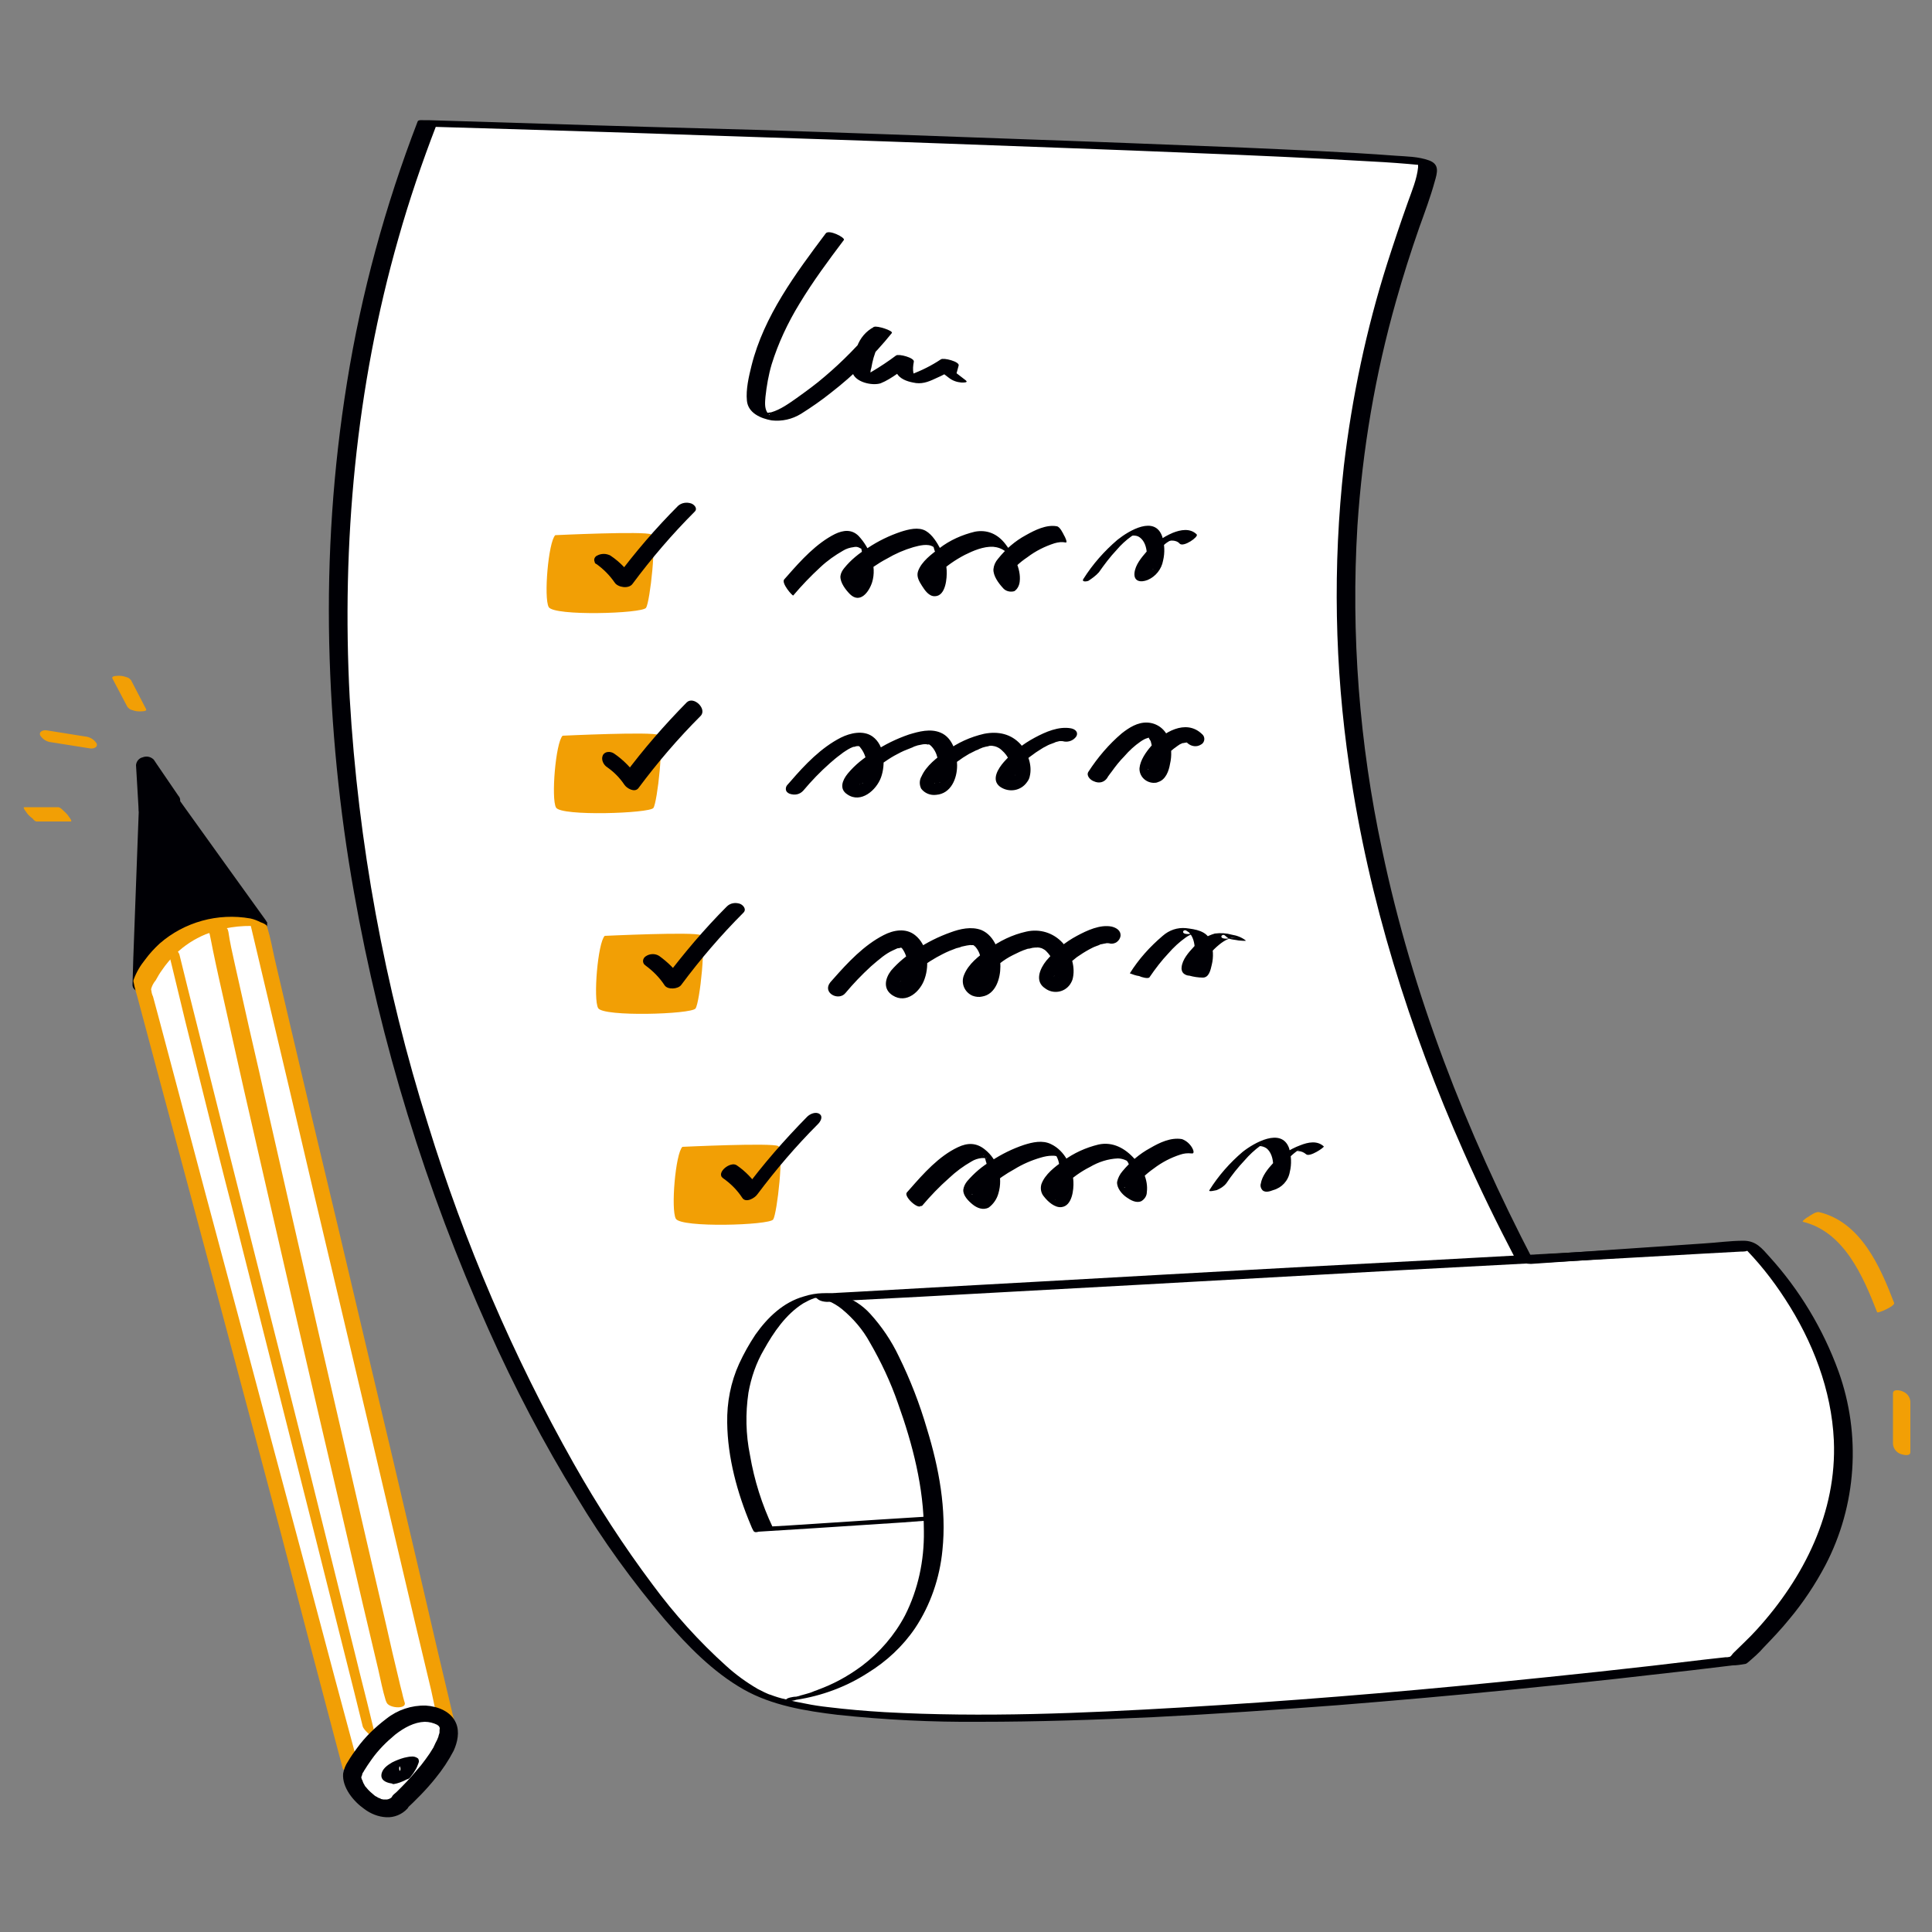 <svg transform="scale(1)" version="1.1" id="GTqKLB5SoI" xmlns="http://www.w3.org/2000/svg" xmlns:xlink="http://www.w3.org/1999/xlink" x="0px" y="0px" viewBox="0 0 500 500" xml:space="preserve" class="pbimage_pbimage__wrapper__image__0LEis false"><rect x="0" y="0" width="500" height="500" fill="#808080" stroke="none"/><title>Checklist 1</title><style type="text/css"> .st0{fill:#FFFFFF;} .st1{fill:#000005;} .st2{fill:none;} .st3{fill:#59BE4C;}
 .st3{fill:#f29f05;}
 .st1{fill:#000005;}
 .st0{fill:#FFFFFF;}</style><g id="list"><path class="st0" d="M394.6,326.1l58.1-4c0,0,56.8,53.1-3,107.6c0,0-206.2,25.9-251,9.5S38.8,215.9,110.6,32
		c0,0,251,7.5,258.5,10.3S303.5,151.8,394.6,326.1z" fill="#FFFFFF"></path><path class="st1" d="M396.2,327.1l51-3.5l7.1-0.5l-3.8-1.1c4.4,4.3,8.2,9.1,11.5,14.2c7.1,10.9,12,23.5,12.6,36.6
		c0.8,18.5-7.7,35.5-20,49c-1.9,2.1-4,4-6,6c-0.3,0.3-0.6,0.9-1,1c-0.4,0.1-0.7,0.1-1.1,0.1l-5.4,0.6c-18,2.2-36,4.1-54.1,5.9
		c-27.1,2.7-54.2,4.9-81.4,6.5c-25.5,1.5-51.2,2.6-76.7,1.2c-4.9-0.3-9.7-0.7-14.6-1.3c-1.8-0.2-3.9-0.5-5.8-0.9
		c-2.1-0.4-3.2-0.6-5.1-1.1c-1.4-0.3-2.7-0.7-4-1.2c-0.1,0-0.6-0.2-0.1,0l-0.5-0.2l-0.9-0.4c-0.6-0.3-1.2-0.6-1.8-0.9
		c-2.9-1.7-5.7-3.7-8.2-6c-7-6.3-13.4-13.4-19-21c-7.5-10-14.3-20.5-20.4-31.3c-15.7-27.8-28.3-57.2-37.7-87.7
		c-11.3-35.8-18.1-72.9-20.3-110.5c-2.1-40,1.6-80.4,12.6-118.9c2.8-9.9,6.1-19.6,9.8-29.2l-1.4,0.3l20.2,0.6
		c16.6,0.5,33.2,1,49.8,1.6c21.4,0.7,42.8,1.4,64.3,2.2c21,0.8,42.1,1.5,63.1,2.4c15.5,0.6,30.9,1.3,46.3,2.2
		c4,0.2,8.1,0.5,12.2,0.9l0.9,0.1c-1-0.1-0.1,0,0.2,0c1,0-0.2-0.1-0.6-0.2s-1-0.5-1-0.6s0.1,0.3,0.1,0.4c0-0.1,0,0.6,0,0.9
		c-0.3,3-1.6,6.1-2.6,8.9c-1.9,5.3-3.7,10.7-5.4,16c-5.4,17-9.1,34.6-11.2,52.3c-2.9,25.9-2.4,52.1,1.4,77.9
		c5,34.4,15.5,67.9,29.6,99.7c4.1,9.3,8.6,18.5,13.3,27.5c0.4,0.8,2,1.1,2.9,1.3c0.3,0,2.3,0.3,1.9-0.5
		c-17.5-33.6-31.4-69.2-39.2-106.4c-5.9-27.5-8.1-55.8-6.4-83.9c1.3-19.7,4.6-39.2,10-58.2c1.8-6.4,3.8-12.7,6-19
		c1.4-3.9,2.9-7.9,4-11.9c0.7-2.4,1.3-4.5-1.5-5.5s-5.8-1-8.6-1.2c-13.1-1-26.3-1.5-39.4-2.1c-20.2-0.8-40.3-1.6-60.5-2.3
		c-22-0.8-43.9-1.6-65.9-2.3C177,33.1,158.5,32.6,140,32l-29.2-0.9h-1.3c-0.3,0-1.2-0.1-1.4,0.3C99.7,53.2,93.5,75.9,89.8,99
		c-3.6,22.3-5.1,44.8-4.6,67.4c0.5,21.6,2.6,43.2,6.4,64.5c6.9,39,18.6,77,34.8,113.1c6.7,15,14.3,29.5,22.9,43.5
		c6.7,11.2,14.4,21.8,22.8,31.7c5.9,6.8,12.4,13.5,20.3,18c7.4,4.2,16.1,5.6,24.4,6.6c12.2,1.3,24.4,1.9,36.7,1.8
		c15,0,30-0.5,44.9-1.2c15.9-0.8,31.9-1.9,47.8-3.1c14.9-1.2,29.8-2.5,44.8-4c12-1.2,24-2.4,35.9-3.8c7.2-0.8,14.3-1.6,21.5-2.5
		c1.1,0,2.3-0.2,3.4-0.4c0.2-0.1,0.4-0.2,0.6-0.4c1.4-1.2,2.8-2.4,4-3.8c2.3-2.4,4.6-4.8,6.7-7.4c3.6-4.3,6.7-9,9.3-13.9
		c8.1-15.5,9.3-33.8,3.4-50.2c-4-11-10.1-21.1-17.9-29.7c-1.9-2.1-3.4-4.1-6.7-4.1c-3.4,0-6.8,0.5-10.2,0.7l-39.4,2.7l-8.4,0.6
		c-1,0.1-0.9,0.5-0.3,1C393.8,326.8,395,327.1,396.2,327.1z" fill="#000005"></path><path class="st0" d="M206,439.4c0,0,50.8-7,31.1-70c-16.4-52.4-36.4-33.2-43.9-15.6s4.3,42,4.3,42l42.7-2.7" fill="#FFFFFF"></path><path class="st1" d="M206.1,439.9c6.5-1,12.8-3.3,18.4-6.9c4.9-3,9.1-6.9,12.3-11.6c4-6,6.4-13,7.1-20.2c1.1-10.6-0.9-21.3-4-31.4
		c-1.9-6.5-4.3-12.7-7.3-18.8c-1.9-4-4.4-7.7-7.4-11c-2-2.2-4.6-3.9-7.5-4.8c-3.2-0.8-6.5-0.7-9.6,0.3c-5.4,1.5-9.5,5.5-12.6,9.9
		c-1.6,2.4-3,4.9-4.2,7.5c-2.2,4.8-3.2,10.1-3.1,15.3c0.1,9,2.6,18.2,6.1,26.5c0.2,0.5,0.4,1,0.7,1.5s1,0.3,1.3,0.2l14.4-0.9l23-1.5
		l5.3-0.4c0.9-0.1,2.6,0,3.4-0.7s-0.5-0.6-1-0.5l-14.4,0.9l-23,1.5l-5.3,0.3l1.3,0.2c-2.8-5.9-4.8-12.2-5.9-18.7
		c-1.1-5.4-1.2-10.8-0.4-16.2c0.7-3.9,2-7.7,4-11.1c2.5-4.5,5.7-9.2,10.2-12c0.9-0.5,1.8-1,2.8-1.3c-0.7,0.2,1-0.4,0,0
		c0.1,0,0.3-0.1,0.4-0.1c-0.8,0.2-0.3,0-0.1,0c-1.2,0.2,0.8-0.1-0.3,0h0.4c-0.6,0,0.1,0,0.2,0c1.1,0.1,2.1,0.4,3.1,0.8
		c1.2,0.5,2.4,1.2,3.5,2.1c2.9,2.4,5.4,5.3,7.2,8.6c2.9,5,5.4,10.3,7.3,15.8c3.8,10.6,6.7,21.8,6.7,33.1c0.1,7.6-1.5,15.1-4.9,21.8
		c-2.7,5.1-6.5,9.5-11.1,13c-1.9,1.4-3.9,2.7-6,3.8c-1.7,0.9-3.5,1.7-5.4,2.4c-0.4,0.2-0.9,0.3-1.3,0.5l-0.5,0.2
		c-0.6,0.2,0.3-0.1-0.3,0.1s-1.4,0.4-2.1,0.6l-0.4,0.1c-0.5,0.1,0.7-0.1,0.1,0l-0.7,0.2l-0.6,0.1c-0.7,0.1,0.6-0.1,0.2,0l-0.3,0
		c-0.3,0-2.5,0.3-2.4,0.9S205.9,440,206.1,439.9L206.1,439.9z" fill="#000005"></path><line class="st2" x1="450.1" y1="322.8" x2="213.4" y2="335.8"></line><path class="st1" d="M449.1,321.8l-6.3,0.4l-17.2,0.9l-25.5,1.4l-31.1,1.7l-34.1,1.8l-34.3,1.9l-32.1,1.8l-27.1,1.5l-19.4,1.1
		c-3.1,0.2-6.2,0.3-9.2,0.5h-0.4c-0.7,0-1.8,0.2-1.1,1.1s2.4,1.1,3.3,1l6.3-0.4l17.2-0.9l25.5-1.4l31.1-1.7l34.1-1.9l34.2-1.9
		l32-1.7l27.1-1.5l19.4-1.1l9.2-0.5h0.4c0.7,0,1.8-0.2,1.1-1.1S450,321.8,449.1,321.8L449.1,321.8z" fill="#000005"></path><path class="st1" d="M205.3,154.1c2.2-2.6,4.5-5,7-7.3c1.8-1.7,3.8-3.1,5.9-4.3c0.8-0.5,1.8-0.8,2.7-0.9c0.4-0.1,0.8-0.1,1.1,0
		c0.4,0.1,0.7,0.4,1,0.4c0.1,0,0.1,0.1-0.1-0.2c-0.4-0.6-0.2-0.2,0,0.2c0.2,0.8,0.3,1.6,0.2,2.4c-0.1,1.4-0.5,2.9-1.2,4.1
		c-0.5,1-1.4,1.7-2.4,2c-0.4,0-0.8-0.1-1.1-0.3c-1.2-0.4,1.4,3.9,1.7,2.9c0-0.1,0,0.1,0,0.1s0-0.3,0-0.4c0.4-1.6,2-2.9,3.1-3.9
		c1.9-1.6,4-3.1,6.3-4.3c2.2-1.3,4.5-2.3,6.9-3c1.5-0.4,3.7-1,5.1-0.1c0.1,0.1,0.2,0.2,0.3,0.2c0.6,0.4-0.5-0.4-0.3-0.6
		c0,0.1,0.4,1.6,0.5,1.7c0.2,1.4,0.2,2.7-0.1,4.1c-0.2,1-0.7,2-1.4,2.7c-0.8,0.6-1.3,0.4-2.1,0.1l1.8,2.9v-0.1c0,0.1,0,0.1,0-0.1
		s0-0.3,0.1-0.4c0.1-0.4,0.3-0.8,0.5-1.2c0.6-0.9,1.3-1.7,2.1-2.4c2-1.9,4.3-3.5,6.8-4.8c2.2-1.1,4.8-2.2,7.3-2.1
		c1.2,0.1,2.3,0.5,3.2,1.2c0.2,0.2,0.4,0.4,0.6,0.6c0.4,0.3,0,0,0,0s-0.3-0.7-0.1-0.2c0,0.1,0.2,0.5,0.2,0.7c0.4,1.4,0.7,4.1-1,4.8
		c-0.4,0.1-0.8,0.1-1.2,0c-0.2-0.1-0.4-0.2-0.5-0.2c-0.1,0,1.9,2.6,1.7,2.8c0-0.3,0.1-0.5,0.1-0.8c0.1-0.4,0.3-0.8,0.6-1.1
		c1.4-2,3.2-3.7,5.3-5.1c2.1-1.6,4.5-2.8,7-3.6c1-0.3,2-0.4,2.9-0.2c0.6,0.1-0.3-1.7-0.4-1.8c-0.3-0.6-1.1-2.3-1.9-2.4
		c-2.7-0.5-5.7,1-8,2.3c-2.8,1.5-5.2,3.6-7.2,6.1c-0.7,0.8-1.1,1.7-1.2,2.7c-0.1,1.7,1.3,3.6,2.4,4.8c0.7,0.9,1.9,1.2,3,0.9
		c0.8-0.5,1.3-1.5,1.4-2.5c0.4-3.4-1.7-7.1-3.7-9.7s-4.7-3.8-7.9-3.2c-3.3,0.8-6.5,2.2-9.2,4.3c-2,1.5-4.6,3.4-5.5,5.9
		c-0.5,1.4,0.3,2.7,1,3.8s1.8,2.8,3.4,2.7c2.8-0.1,3.1-4.8,3-6.7c-0.1-1.9-0.7-3.8-1.6-5.5c-0.9-1.7-2.1-3.7-3.8-4.7
		c-1.9-1.1-4.5-0.4-6.4,0.2c-3,1-5.9,2.4-8.6,4.2c-2.3,1.4-4.4,3.1-6.1,5.2c-0.5,0.6-0.9,1.3-1,2.1c-0.1,1.7,1.4,3.6,2.5,4.7
		c2.6,2.5,4.9-0.6,5.7-3.1c1.3-4.2-0.6-8.9-3.5-12c-1.8-1.8-4-1.5-6.1-0.5c-4.8,2.4-8.8,6.8-12.3,10.8l-0.8,0.9
		C202,150.8,205.2,154.4,205.3,154.1L205.3,154.1z" fill="#000005"></path><path class="st1" d="M284.4,148.1c1.4-2,2.9-4,4.6-5.8c1.1-1.3,2.4-2.5,3.8-3.5c0.1-0.1,0.3-0.2,0.5-0.2c0.6,0,1.2,0.1,1.7,0.5
		c2.4,1.8,2,6.3,1.2,8.7c-0.1,0.5-0.5,0.9-0.6,1.3c0.2-0.6,3.8-2.6,2.6-1.5c0.2-0.2,0.4,0.1,0.3-0.1s-0.3-0.3-0.4-0.4
		c-0.5-1,0.3-2.4,0.8-3.2c0.5-0.8,1.1-1.6,1.8-2.3c0.5-0.6,1.1-1.1,1.8-1.5c0.6-0.4-0.4,0.2,0.2-0.1c0.3-0.1,0.3-0.1,0,0
		c0.3-0.1,0.3-0.1,0,0c0.4-0.1,0.3-0.1,0.6-0.1c0.7,0,1.5,0.2,2,0.8c1,1,5-1.8,4.4-2.4c-1.7-1.7-4.2-1.2-6.2-0.4
		c-2.6,1.1-4.9,2.8-6.8,4.9c-1.3,1.5-2.9,3.4-3.1,5.5c-0.2,2.2,1.6,2.5,3.4,1.8c2.1-0.9,3.6-2.8,4-5c0.5-2.1,0.4-4.2-0.2-6.2
		c-1.9-5.6-8.6-1.6-11.6,0.8c-3.4,2.9-6.4,6.3-8.8,10.1c-0.6,0.9,0.9,0.7,1.3,0.5C282.6,149.7,283.6,149,284.4,148.1L284.4,148.1z" fill="#000005"></path><path class="st3" d="M143.7,138.5c0,0,23.2-1.1,24.8-0.2s-0.3,17.5-1.3,19s-23.9,2.2-25.2-0.2S141.9,140.3,143.7,138.5z" fill="#f29f05"></path><path class="st1" d="M154.4,146c1.8,1.3,3.4,2.9,4.7,4.8c0.8,1.2,3.6,1.7,4.6,0.3c4.9-6.6,10.3-12.9,16.1-18.7
		c0.8-0.8-0.1-1.8-0.9-2.1c-1.2-0.4-2.5-0.2-3.4,0.6c-5.8,5.8-11.2,12.1-16.1,18.7l4.6,0.3c-1.6-2.4-3.6-4.5-6-6.1
		c-1.1-0.6-2.4-0.6-3.5,0c-0.6,0.3-0.9,1-0.6,1.6C153.9,145.7,154.1,145.9,154.4,146L154.4,146z" fill="#000005"></path><path class="st1" d="M207.9,204.6c2.1-2.5,4.4-4.9,6.9-7.1c0.8-0.7,1.6-1.4,2.7-2.2c0.5-0.4,0.9-0.7,1.4-1l0.8-0.5
		c-0.4,0.2,0.3-0.1,0.4-0.2l0.7-0.3l0.4-0.1c0,0-0.5,0.1-0.2,0.1l0.7-0.2c0.3-0.1-0.2,0-0.2,0c0.2,0,0.3,0,0.5,0
		c0.4,0-0.4,0.1,0.1,0c-0.1,0-0.3-0.2,0.1,0s-0.2-0.2,0.2,0.1s0.1,0,0.2,0.2c1.9,2.3,2.2,5.5,0.9,8.2c-0.2,0.5-0.5,0.9-0.8,1.2
		c0,0-0.3,0.4-0.2,0.2s-0.3,0,0,0s0,0-0.1,0c0.3-0.1,0.6-0.1,0.9-0.1c0.2,0,0.2,0,0.1,0s0.1,0.1,0,0l-0.2-0.1c-0.2-0.2,0.1,0,0,0
		s-0.1-0.2,0-0.2s0,0.4,0,0.2c0-0.1,0-0.3,0.1-0.4c-0.1,0.4-0.1,0.1,0.1-0.1l0.2-0.4l0.1-0.2c0.3-0.4-0.3,0.3,0.1-0.1
		c0.6-0.7,1.2-1.4,1.9-2c-0.2,0.2,0.3-0.2,0.4-0.3l0.7-0.6c0.5-0.4,1-0.8,1.5-1.1c1-0.7,2.2-1.5,3.1-2s2.2-1.2,3.3-1.6
		c0.5-0.2,1-0.4,1.5-0.6l0.4-0.2c-0.4,0.2-0.1,0,0,0l0.9-0.3c0.5-0.1,1-0.2,1.5-0.3c-0.5,0.1-0.1,0,0.2,0h0.8c-0.8,0,0.9,0.2,0.2,0
		c0.2,0,0.3,0.1,0.5,0.2c-0.4-0.2,0,0,0.1,0.1c1.9,1.7,2.3,4.6,2,7c-0.1,0.6-0.2,1.2-0.4,1.8c0,0-0.1,0.3-0.2,0.4s-0.4,0.8-0.2,0.5
		c-0.1,0.1-0.1,0.2-0.2,0.2c-0.1,0,0.4-0.2,0.1-0.1s0.3-0.2,0.4-0.2c0.2-0.1,0.5-0.1,0.7-0.1c0.7,0,0,0.1,0.1,0c0,0,0.2,0.1,0,0
		s0.2,0.1,0,0s0.1,0.1,0,0s0-0.6,0-0.1c0-0.1,0-0.3,0.1-0.4c0.1-0.4-0.1,0.2,0.1-0.3l0.3-0.5l0.2-0.3c0.2-0.3-0.2,0.2,0,0
		c0.3-0.4,0.7-0.9,1.1-1.3c1.8-1.7,3.8-3.2,5.9-4.4c0.6-0.3,1.2-0.6,1.8-0.9c0.3-0.1,0.6-0.2,0.9-0.4l0.5-0.2
		c0.3-0.1-0.2,0.1,0.2-0.1c0.6-0.2,1.1-0.3,1.7-0.4c0.3,0-0.1,0-0.1,0l0.4-0.1h0.4c0.5,0-0.2,0,0.1,0c1,0.1,1.9,0.5,2.6,1.2
		c0.8,0.7,1.5,1.6,1.9,2.6c0.4,1,0.6,2,0.7,3c0,0.5-0.1,0.9-0.2,1.3c0,0,0-0.1-0.1,0.2s0.1-0.1,0.1-0.1s-0.4,0.3-0.1,0.1
		s0.2-0.3,0.7-0.4c0.3-0.1,0.5,0,0.7-0.1c-0.3,0.1-0.1,0,0.1,0c-0.1,0-0.2-0.1-0.4-0.1l0.1,0.1c-0.1-0.1,0,0.2-0.1-0.1
		s-0.1,0.2,0-0.1s0,0.4,0-0.1c0-0.2,0.1-0.3,0.1-0.4c-0.1,0.4,0.1-0.2,0.2-0.3s0.2-0.4,0.3-0.5c0.1-0.1,0.2-0.3,0.2-0.4
		c0.4-0.4,0.7-0.9,1.1-1.3c0.8-0.9,1.7-1.6,2.7-2.3c0.5-0.4,1.1-0.8,1.6-1.1s1.2-0.8,1.5-0.9c0.5-0.3,1.1-0.6,1.7-0.8l0.8-0.3
		l0.4-0.2c-0.5,0.2,0,0,0.1,0l0.8-0.2c0.6-0.1-0.2,0,0.2,0c0.2,0,0.9,0,0.3,0c0.2,0,0.4,0,0.7,0.1c1.2,0.2,2.5-0.3,3.2-1.4
		c0.5-1.1-0.4-1.8-1.4-2c-3.2-0.6-6.6,0.9-9.4,2.4c-3,1.6-5.7,3.7-8,6.3c-1.4,1.6-3.4,4.6-1,6.4c2.3,1.6,5.4,1.1,7-1.2
		c0.3-0.4,0.6-0.9,0.7-1.5c0.7-2.8-0.5-6.1-2.3-8.2c-2.5-2.8-5.9-3.5-9.5-2.8c-3.5,0.8-6.9,2.3-9.8,4.5c-2.4,1.6-5.2,3.8-6.4,6.5
		c-0.6,1-0.6,2.2-0.1,3.2c0.9,1.2,2.4,1.8,3.9,1.6c3.8-0.3,5.4-4.2,5.4-7.6c0-3.1-1.1-7.2-4.3-8.5c-2.6-1.1-5.6-0.3-8.2,0.5
		c-3.2,1.1-6.3,2.6-9.1,4.5c-2.5,1.5-4.8,3.3-6.7,5.6c-1.4,1.7-2.3,4-0.1,5.4c3.5,2.4,7.5-1.1,8.7-4.4s1-8.3-2.2-10.6
		c-2.4-1.7-5.8-0.9-8.2,0.3c-5.1,2.6-9.3,7-13,11.3l-0.8,0.9c-0.5,0.5-0.6,1.4-0.1,1.9c0.2,0.2,0.4,0.3,0.6,0.4
		C205.7,205.9,207,205.6,207.9,204.6L207.9,204.6z" fill="#000005"></path><path class="st1" d="M286.5,201.4l0.3-0.5c0.4-0.6,0.7-0.9,0.9-1.2c1-1.4,2.1-2.8,3.3-4c1.2-1.4,2.6-2.7,4.2-3.8
		c0.3-0.2,0.6-0.4,1-0.6c0,0,0.7-0.3,0.2-0.1c0.2-0.1,0.4-0.1,0.6-0.2c0.1,0,0.2-0.1,0.4-0.1c-0.7,0.1,0,0,0.1,0c-0.2-0.2-0.4,0,0,0
		c-1-0.2,0.5,0.1-0.4-0.1c0.1,0,0.6,0.4,0.1,0.1c0.1,0,0.4,0.5,0.1,0.1c0.2,0.3,0.3,0.5,0.5,0.8c0.1,0.3,0.1,0.5,0.2,0.8
		c0.1,0.5,0.2,0.9,0.2,1.4c0,0.7,0,1.3-0.1,2c0,0.4-0.1,0.8-0.2,1.2c0,0.2-0.1,0.4-0.1,0.6s-0.2,0.6-0.1,0.2
		c-0.1,0.3-0.2,0.6-0.4,0.9c0,0.1-0.1,0.2-0.1,0.2c-0.2,0.4,0.3-0.2,0,0s-0.3,0.1,0.1-0.1c0.3-0.1,0.5-0.2,0.8-0.2
		c0.6-0.1,1.3,0.1,1.7,0.5c-0.1-0.1,0,0.2,0.1,0.3c0,0-0.1-0.2-0.1-0.2v-0.1c0,0.3,0,0.3,0,0.1s0.1-0.8,0.1-0.7
		c0.3-0.7,0.6-1.3,1-1.9c1-1.5,2.4-2.8,3.9-3.8c0.2-0.1,0.4-0.3,0.6-0.4c0.1,0,0.8-0.4,0.5-0.2c0.1-0.1,0.3-0.1,0.4-0.1
		c0.1,0,0.9-0.2,0.4-0.1c0.2,0,0.4,0,0.6,0c-0.5,0.1,0,0.1-0.4-0.1c0.1,0,0.7,0.2,0.1,0c0.2,0.1,0.2,0.1,0-0.1
		c0.1,0.1,0.2,0.2,0.3,0.3c1,0.9,2.4,1.1,3.5,0.4c0.8-0.4,1.1-1.4,0.7-2.2c-0.1-0.2-0.2-0.3-0.4-0.5c-4.2-4.1-10.2-0.4-13.2,3.1
		c-1.3,1.5-2.8,3.6-3,5.7c-0.1,2,1.5,3.7,3.6,3.8c0.4,0,0.8,0,1.2-0.2c2-0.6,2.8-2.9,3.1-4.7c0.5-2.1,0.4-4.3-0.3-6.4
		c-0.8-2.5-3-4.2-5.6-4.3c-2.5-0.1-4.7,1.3-6.6,2.8c-3.3,2.8-6.2,6.2-8.6,9.9c-0.7,1,0.5,2.2,1.4,2.5
		C284.4,202.8,285.7,202.5,286.5,201.4L286.5,201.4z" fill="#000005"></path><path class="st3" d="M145.6,190.4c0,0,23.2-1.1,24.8-0.2s-0.3,17.5-1.3,18.9s-23.9,2.2-25.2-0.1S143.8,192.2,145.6,190.4z" fill="#f29f05"></path><path class="st1" d="M157.2,198.6c1.7,1.2,3.2,2.7,4.4,4.5c0.6,0.9,2.6,2.1,3.6,0.9c4.9-6.6,10.3-12.9,16.1-18.7
		c1.8-1.8-1.8-5.3-3.6-3.5c-5.8,5.9-11.2,12.1-16.1,18.7l3.6,0.9c-1.7-2.5-3.8-4.7-6.3-6.4c-0.9-0.6-2.4-0.6-2.9,0.5
		S156.2,198,157.2,198.6L157.2,198.6z" fill="#000005"></path><path class="st1" d="M218.8,257c2-2.4,4.2-4.7,6.6-6.9c1-0.9,2-1.7,3-2.5c0.8-0.6,1.7-1.2,2.6-1.6c0.4-0.2,0.9-0.4,1.3-0.6
		c-0.4,0.1-0.1,0,0.2,0l0.7-0.1c-0.6,0.1-0.2-0.1,0,0c0,0-0.5-0.2,0.1,0c0,0-0.4-0.2,0,0c0.1,0.1,0.3,0.2-0.1-0.1
		c0.1,0.1,0.2,0.2,0.3,0.3c1.6,2.2,1.7,5.1,0.5,7.4c-0.1,0.2-0.2,0.3-0.3,0.4c0,0.1-0.6,0.7-0.3,0.4c-0.1,0.1-0.6,0.5-0.4,0.3
		s0,0-0.1,0s0.4-0.1,0.5-0.1c-0.3,0,0.3,0.1,0.3,0.1s0.3,0.3,0.1,0.1s0-0.2,0,0c0,0,0.2,0.5,0.2,0.4s-0.1,0.6,0,0.1s-0.2,0.4,0,0.1
		c0.1-0.1,0.1-0.3,0.2-0.4c0.1-0.3-0.3,0.4,0-0.1c0.1-0.2,0.2-0.3,0.4-0.5c0.3-0.4,0.6-0.7,0.9-1l0,0l0.2-0.2
		c0.2-0.2,0.5-0.4,0.7-0.6c1.8-1.5,3.8-2.9,5.9-4.1c1.1-0.6,2.2-1.2,3.4-1.7c0.6-0.2,1.2-0.5,1.8-0.7l0.8-0.2l0.3-0.1
		c0.7-0.2-0.5,0.1,0.2-0.1c0.4-0.1,0.9-0.2,1.4-0.3l0.7-0.1c0.7-0.1-0.2-0.1,0.3,0h0.6c0.6,0-0.2,0,0.1,0c0.1,0,0.7,0.2,0.2,0.1
		s0.6,0.5-0.1-0.1c1.8,1.6,2.2,4.2,1.9,6.6c0,0.5-0.1,0.9-0.3,1.4c-0.1,0.2-0.2,0.5-0.3,0.7c0.2-0.4-0.2,0.2-0.3,0.4
		s0.2-0.2-0.1,0.1c0.4-0.3,0.3-0.2,0.1-0.1c0.2-0.1,0.5-0.1,0.7-0.1c-0.3,0,0.2,0.1,0.1,0.1c0.3,0.1,0,0-0.1-0.1
		c-0.2-0.1,0.4,0.4,0.2,0.1c0.1,0.1,0.2,0.3,0.3,0.4c-0.1-0.3,0,0.6,0,0.1s-0.2,0.4,0,0s0.2-0.4,0.3-0.6s-0.2,0.4,0,0.1l0.1-0.2
		c0.1-0.2,0.3-0.4,0.4-0.6c0.3-0.4,0.7-0.9,1.1-1.3l0.4-0.4l0.7-0.6c0.5-0.4,1.1-0.9,1.6-1.3c1-0.8,2.1-1.5,3.3-2.1
		c1.2-0.6,2.4-1.2,3.7-1.6c0,0,0.2-0.1,0.6-0.1l0.8-0.2l0.9-0.1c-0.5,0.1,0.2,0,0.4,0s0.9,0.1,0.3,0c0.3,0.1,0.5,0.1,0.8,0.2
		c0.4,0.2,0.8,0.4,1.1,0.7c0.8,0.8,1.5,1.7,1.8,2.8c-0.1-0.2,0.1,0.4,0.2,0.5c0.1,0.3,0.2,0.6,0.2,0.9c0,0.2,0.1,0.5,0.1,0.7
		s0-0.3,0,0v0.5c0,0.2,0,0.4-0.1,0.6c0,0.6,0.1-0.2,0,0.2c0,0.1-0.1,0.2-0.1,0.3c-0.1,0.4,0-0.1,0.1-0.1s-0.2,0.2-0.2,0.2
		c0.3-0.3,0-0.1,0.3-0.2c0,0,0.5-0.2,0.2-0.1c0.1,0,0.3,0,0.4,0c-0.4-0.1-0.3-0.2-0.1,0c0.1,0.1,0.2,0.2,0.3,0.3
		c-0.2-0.3,0.2,0.4,0.1,0.3s0,0.3,0,0c0-0.1,0-0.2,0-0.2c0,0-0.2,0.4,0,0c0-0.1,0.3-0.7,0.2-0.5s0.2-0.2,0.2-0.4l0.5-0.6
		c0.4-0.5,0.8-0.9,1.2-1.3l0.4-0.4l0.7-0.6c0.5-0.4,1.1-0.9,1.6-1.3c1-0.7,2.1-1.4,3.2-2c0.6-0.3,1.1-0.6,1.7-0.8l0.8-0.3l0.4-0.2
		c0.7-0.2-0.2,0.1,0.1,0s1-0.2,1.5-0.3s-0.4-0.1,0.2,0c0.2,0,0.5,0,0.7,0.1c1.3,0.2,2.5-0.7,2.7-2c0.1-1.4-1.1-2.1-2.3-2.4
		c-3-0.6-6.4,1-9,2.4c-3,1.6-5.7,3.8-7.9,6.4c-1.7,2.1-3.1,5.4-0.3,7.2c2,1.5,4.9,1.1,6.4-1c0.4-0.6,0.7-1.2,0.8-1.9
		c0.6-3.1-0.7-6.6-2.7-8.9c-2.4-2.6-5.9-3.7-9.4-2.9c-3.6,0.8-6.9,2.4-9.9,4.6c-2.4,1.7-5.1,3.8-6.2,6.6c-0.9,2.1,0.1,4.5,2.2,5.4
		c0.8,0.3,1.7,0.4,2.5,0.2c3.5-0.6,4.7-4.7,4.7-7.8c0-3.5-1.4-7.9-4.9-9.4c-2.6-1-5.6-0.3-8,0.6c-3.1,1.1-6.1,2.6-8.8,4.4
		c-2.5,1.5-4.7,3.3-6.6,5.5c-1.6,2.1-2.1,4.8,0.4,6.4c3.6,2.3,7.2-1,8.3-4.3c1.3-3.7,0.8-8.7-2.5-11.3c-2.4-1.9-5.6-1.3-8.1,0
		c-5.1,2.6-9.3,7.1-13,11.3l-0.8,0.9C212.7,256.9,217,259.2,218.8,257L218.8,257z" fill="#000005"></path><path class="st1" d="M297.5,252.9c1.5-2.2,3.1-4.3,4.9-6.2c1.3-1.5,2.8-2.9,4.5-4.1c0.7-0.5,1.4-0.8,2.2-1.1
		c0.3-0.1,0.5-0.1,0.8-0.2c-5.1,1.4-3.8-1.2-2.8-0.4c0.2,0.1,0.4,0.3,0.6,0.4c2.1,2.1,1.7,6.6,0.7,9.2c-0.2,0.5-0.5,0.9-0.8,1.3
		c-0.1,0.1-0.3,0.1-0.4,0.2l4.2,0.8c-0.1,0-0.1-0.1-0.2-0.1c-0.1-0.1-0.2-0.2-0.3-0.4c-0.5-1.1,0.4-2.7,0.9-3.6
		c1.1-1.8,2.5-3.3,4.2-4.6c0.8-0.6,1.7-1.1,2.7-1.4c0.4-0.1,0.7-0.1,1.1-0.2c-5.2,1.4-3.7-1.2-2.8-0.4c0.2,0.2,0.4,0.3,0.6,0.5
		c0.6,0.6,2.2,0.6,3,0.8c0.3,0,2,0.2,1.8,0c-1-0.8-2.3-1.3-3.6-1.5c-1.4-0.4-2.9-0.5-4.4-0.3c-2.1,0.6-4.1,1.8-5.5,3.5
		c-1.3,1.4-2.9,3.2-3.1,5.2c-0.1,0.6,0.1,1.3,0.6,1.7c0.4,0.3,0.9,0.5,1.4,0.5c1.1,0.3,2.3,0.5,3.5,0.5c1.6,0,2-2,2.3-3.3
		c0.5-2,0.4-4.2-0.3-6.2c-1-2.6-3.9-3-6.4-3.3c-2.2-0.2-4.3,0.5-6,2c-3.3,2.8-6.2,6-8.5,9.7c0.8,0.3,1.6,0.6,2.4,0.7
		C295.4,252.9,297.2,253.4,297.5,252.9L297.5,252.9z" fill="#000005"></path><path class="st3" d="M156.5,242.2c0,0,23.2-1.1,24.8-0.2s-0.2,17.5-1.3,19s-23.9,2.2-25.2-0.1S154.7,244,156.5,242.2z" fill="#f29f05"></path><path class="st1" d="M167.1,249.9c1.9,1.4,3.6,3.1,4.9,5.1c0.8,1.2,3.5,1,4.3-0.1c4.9-6.6,10.3-12.9,16.1-18.7
		c0.9-0.9-0.1-2-0.9-2.3c-1.2-0.4-2.5-0.2-3.4,0.7c-5.8,5.8-11.1,12.1-16.1,18.7l4.3-0.1c-1.5-2.3-3.5-4.2-5.7-5.8
		c-1.1-0.7-2.5-0.6-3.5,0.1c-0.6,0.4-0.9,1.2-0.5,1.9C166.7,249.6,166.9,249.7,167.1,249.9L167.1,249.9z" fill="#000005"></path><path class="st1" d="M238.6,312.1c2.2-2.6,4.5-5,7-7.2c1.8-1.7,3.7-3.1,5.8-4.3c0.8-0.5,1.7-0.8,2.7-0.9c0.3,0,0.7,0,1,0
		c0.3,0,0.2,0.1,0.2,0.1c0,0.2-0.8-0.8-0.9-0.8c0.3,0,0.7,1.2,0.7,1.4c0.3,0.8,0.4,1.6,0.3,2.5c0,1.4-0.4,2.8-1.1,4.1
		c-0.5,0.8-1.2,1.9-2.2,2.1c-0.1,0-0.3,0-0.4,0c-0.6,0.2,0-0.1-0.1,0c0.2-0.3,1.6,1.5,1.7,1.7c-0.1-0.1,0.1,0.1,0.1,0.2
		c0-0.1,0-0.3,0-0.4c0.4-1.5,1.9-2.8,3-3.8c1.9-1.6,3.9-3,6.1-4.2c2.1-1.3,4.4-2.3,6.8-3c1-0.3,2-0.5,3-0.5c0.4,0,0.7,0,1.1,0.1
		l0.3,0.1c-0.2,0,0.1,0,0.1,0s-0.3-0.2-0.1,0c-0.2-0.2-0.3-0.3-0.5-0.4c0.1,0.2,0.2,0.3,0.3,0.5c0.3,0.6,0.5,1.2,0.6,1.9
		c0.3,1.3,0.3,2.7,0,4c-0.1,1.1-0.6,2.1-1.3,2.9c-0.2,0.3-0.6,0.5-0.9,0.5c-0.1,0-0.3,0-0.5,0c0.3-0.2,1.5,1.5,1.7,1.8s0.1,0,0,0.1
		c0-0.1,0-0.3,0-0.4c0.1-0.4,0.2-0.7,0.4-1.1c0.6-0.9,1.2-1.7,2-2.4c2-1.9,4.2-3.5,6.6-4.7c2.2-1.3,4.7-2.1,7.2-2.2
		c0.7,0,1.5,0.2,2.1,0.5c0.3,0.1,0,0,0.3,0.2c-0.3-0.2,0,0,0,0c-0.3-0.2,0,0,0,0c-0.2-0.3,0.3,0.4,0.3,0.5c0.2,0.4,0.4,0.8,0.6,1.3
		c0.4,1.3,1,4.2-0.6,5c-0.2,0.1-0.5,0.1-0.8,0.1c-0.1,0-0.3-0.1-0.3-0.1c0.5-0.2,1.7,1.9,1.9,1.9c0-0.1,0-0.2,0-0.2
		c0-0.1,0.1-0.3,0.1-0.4c0.1-0.4,0.3-0.7,0.5-1.1c1.4-2,3.2-3.7,5.2-5.1c2.1-1.6,4.4-2.8,6.9-3.6c0.9-0.3,1.8-0.4,2.8-0.3
		c1,0.2,0.5-1,0.2-1.5c-0.6-1-1.5-1.8-2.6-2.2c-2.9-0.5-5.8,0.9-8.2,2.3c-2.8,1.5-5.2,3.6-7.2,6c-0.7,0.8-1.2,1.8-1.4,2.8
		c-0.1,1.6,1.3,3.2,2.5,4c1,0.7,2.4,1.5,3.7,1c0.9-0.5,1.5-1.4,1.5-2.4c0.4-3.1-1.2-6.4-3.2-8.6c-2.4-2.7-5.6-4.5-9.3-3.7
		c-3.3,0.8-6.4,2.2-9.1,4.2c-2.1,1.5-4.8,3.5-5.7,6.1c-0.3,1.1-0.1,2.3,0.7,3.2c1,1.3,2.8,2.9,4.5,2.7c2.8-0.3,3.2-4.6,3.1-6.6
		c-0.2-3.8-2.2-8-5.8-9.7c-2.2-1.1-4.8-0.5-7,0.2c-3,1-5.8,2.4-8.4,4.1c-2.4,1.4-4.5,3.2-6.3,5.3c-0.5,0.6-0.9,1.4-1,2.2
		c-0.1,1.5,1.3,2.9,2.4,3.8s2.7,1.6,4.2,0.8c1.2-0.9,2.1-2.2,2.5-3.7c1.2-4.1-0.1-8.6-3.5-11.3c-2.2-1.8-4.5-1.8-7-0.6
		c-4.9,2.3-8.9,6.8-12.4,10.8l-0.8,0.9c-0.9,1,2.8,4.4,3.6,3.5L238.6,312.1z" fill="#000005"></path><path class="st1" d="M317.4,306.2c1.4-2.1,3-4.1,4.7-5.9c1.2-1.4,2.6-2.7,4.1-3.8c-0.2,0.1,0.5-0.3,0.4-0.2
		c-0.4,0.3,0.5-0.2-0.2,0.1c-0.2,0-0.4,0.1-0.6,0.2c0,0,0.3,0,0.1,0c0.7,0,1.3,0.2,1.9,0.6c2.3,1.9,1.9,6.4,1,8.9
		c-0.2,0.4-0.4,0.9-0.6,1.3l-0.1,0.1c-0.9,0.9,0.1,0.5,3.3-1.3c0.1,0.2,0,0-0.1,0c-0.2-0.1-0.3-0.3-0.4-0.5
		c-0.6-1.1,0.2-2.5,0.7-3.4c1-1.7,2.3-3.1,3.9-4.3c0.6-0.4-0.2,0.1,0.4-0.2c0.1-0.1,0.4-0.2,0.1,0s-0.6,0.1-0.1,0.1
		c0.8,0,1.5,0.3,2.1,0.8c0.9,0.9,4.8-1.8,4.6-2c-1.7-1.6-4.1-1.1-6.1-0.3c-2.7,1-5.1,2.6-7.1,4.7c-1.3,1.4-2.8,3.3-3.1,5.2
		c-0.2,0.6,0,1.3,0.5,1.8c0.8,0.6,1.9,0.2,2.7-0.1c2.2-0.6,3.9-2.4,4.3-4.7c0.5-2,0.4-4.2-0.2-6.2c-2-5.4-9.1-1.3-12,1
		c-3.3,2.8-6.3,6.2-8.6,9.9c-0.4,0.6,1.8,0,1.9,0C315.8,307.6,316.7,307.1,317.4,306.2L317.4,306.2z" fill="#000005"></path><path class="st3" d="M176.6,296.8c0,0,23.2-1.1,24.8-0.2s-0.3,17.5-1.3,19s-23.9,2.2-25.2-0.2S174.8,298.6,176.6,296.8z" fill="#f29f05"></path><path class="st1" d="M187.1,304.9c2,1.4,3.7,3.1,5,5.1c0.9,1.4,3.2,0.1,3.9-0.9c4.8-6.4,10-12.5,15.7-18.2c0.6-0.6,1.4-1.9,0.4-2.6
		s-2.5,0-3.2,0.7c-5.9,6-11.5,12.4-16.5,19.2l3.9-0.9c-1.5-2.2-3.4-4.2-5.6-5.7C189.1,300.4,185.2,303.5,187.1,304.9L187.1,304.9z" fill="#000005"></path><path class="st1" d="M213.7,60.4c-7.8,10.4-16,21.4-19.2,34.2c-0.7,2.8-1.5,6.2-1.2,9.1c0.3,3.2,3.6,4.6,6.4,5.1
		c2.7,0.3,5.3-0.3,7.6-1.7c2.7-1.7,5.3-3.5,7.8-5.5c5.8-4.5,11.1-9.7,15.7-15.4c0.5-0.6-3.9-2-4.6-1.6c-2.1,1.1-3.6,2.9-4.4,5.1
		c-0.7,1.9-1.6,4.6-1.2,6.6c0.6,2.6,5.1,3.6,7.3,2.9c1.5-0.6,2.9-1.5,4.2-2.4c1.4-1,2.9-2,4.3-3l-4.6-1.6c-0.4,1.4-0.3,2.9,0.2,4.2
		c0.7,1.6,2.7,2.3,4.3,2.6c2.1,0.5,3.8-0.1,5.7-1c2.1-0.9,4.1-2,6-3.2l-4.6-1.6l-0.6,2.2c0,0.2,0.1,0.3,0.2,0.4l2.6,2
		c0.9,0.7,2,1.1,3.2,1.2c0.3,0,2,0.1,1.1-0.6l-2.6-2l0.2,0.4l0.6-2.2c0.3-1-3.9-2.1-4.6-1.6c-2.4,1.6-5,2.9-7.7,3.9
		c-0.3,0.1-0.6,0.2-0.9,0.3c2,1.1,2.7,1.3,2,0.7c-0.1,0-0.1-0.1-0.1-0.2c-0.2-0.4-0.3-0.7-0.4-1.1c-0.2-1-0.1-2,0.1-3
		c0.2-1-3.9-2.1-4.6-1.6c-2,1.5-4.1,2.9-6.3,4.2c-0.5,0.3-1.1,0.6-1.6,0.9c-1.1,0.3-0.5,0.7,1.6,1c-0.1-0.2-0.2-0.3-0.2-0.5
		c-0.2-0.8-0.2-1.6,0.1-2.4c0.6-3.5,1.8-7.3,5.2-9l-4.6-1.6c-3.8,4.6-8,8.9-12.6,12.8c-2.3,2-4.8,3.8-7.3,5.6c-2,1.4-4.2,3-6.6,3.7
		c-0.5,0.1-1,0.1-1.5,0.2c-1.2,0.2,1.4,0.2,1.1,0.5c-0.1,0.1-0.6-0.6-0.6-0.6c-0.8-1.2-0.6-2.8-0.5-4.1c0.3-2.8,0.8-5.7,1.6-8.4
		c1.7-5.5,4.2-10.8,7.2-15.7c3.5-5.8,7.5-11.2,11.5-16.5C218.8,61.5,214.5,59.3,213.7,60.4z" fill="#000005"></path><path class="st3" d="M466.6,316.2c10.7,2.6,15.6,14.2,19.2,23.4c0.1,0.4,4.7-1.6,4.4-2.4c-3.6-9.4-8.6-20.9-19.4-23.5
		c-0.8-0.2-2.2,0.8-2.8,1.2C467.7,315,466.2,316.1,466.6,316.2L466.6,316.2z" fill="#f29f05"></path><path class="st3" d="M489.9,360.6v13.1c0.1,1.2,0.9,2.2,2,2.6c0.6,0.2,2.5,0.7,2.5-0.5v-13.1c-0.1-1.2-0.9-2.2-2-2.6
		C491.8,359.8,489.9,359.4,489.9,360.6L489.9,360.6z" fill="#f29f05"></path></g><g id="pencil"><polygon class="st1" points="66.7,238.8 38.8,199.9 36.7,255 	"></polygon><path class="st1" d="M68.8,238.2L59.3,225l-15-20.9l-3.5-4.8c-0.9-1.3-4.4-2-4.5,0.3l-0.7,18.6l-1.1,29.7l-0.2,6.9
		c-0.1,1.9,2.9,2.5,4.2,1.8l26.3-14.2l3.7-2c1.1-0.6,0.6-1.9-0.1-2.6c-0.9-0.8-2.3-1-3.4-0.5l-26.3,14.2l-3.7,2l4.2,1.8l0.7-18.6
		l1.1-29.7l0.2-6.9l-4.5,0.3l9.5,13.2l15,20.9l3.5,4.8c0.8,1,2.1,1.4,3.3,1.1c0.8-0.2,1.3-1,1.1-1.8C69,238.6,68.9,238.4,68.8,238.2
		z"></path><polygon class="st1" points="44.1,207.3 38.4,209.5 37.7,197.9 	"></polygon><path class="st1" d="M43.3,205.5l-5.7,2.2l3.3,1.6l-0.6-10.2l-0.1-1.5l-4.5,1.4l5.6,8.2l0.8,1.2c0.4,0.4,1,0.7,1.6,0.8
		c0.7,0.1,1.3,0,1.9-0.4c0.5-0.3,0.9-0.7,1-1.3c0.1-0.5,0-1.1-0.4-1.5l-5.6-8.2l-0.8-1.2c-0.8-0.8-1.9-1-2.9-0.6
		c-0.9,0.2-1.6,1-1.7,2l0.6,10.2l0.1,1.5c0.1,1.5,2.2,2,3.3,1.6l5.7-2.2c1-0.4,2.1-1.4,1.5-2.5C45.7,205.5,44.4,205,43.3,205.5z"></path><path class="st0" d="M115.8,446.7L66.7,238.8c0,0-20.8-4.1-30,16.2l54.5,203.8L115.8,446.7z"></path><path class="st3" d="M118.1,447.7l-1.3-5.5l-3.6-15.2l-5.2-22.4l-6.4-27.3l-7.1-30l-7.1-30.1l-6.7-28.1l-5.6-23.8l-4-17.1
		c-0.6-2.7-1.1-5.5-1.9-8.1c0-0.1-0.1-0.2-0.1-0.4c-0.1-0.4-1.2-0.9-1.6-1c-0.8-0.4-1.7-0.8-2.7-1c-8.4-1.5-17.1,0.9-23.5,6.5
		c-1.4,1.3-2.6,2.6-3.7,4.1c-1.3,1.6-2.3,3.3-3,5.2c-0.1,0.3-0.1,0.5,0,0.8c0.2,1.2,0.6,2.4,0.9,3.5l4.3,16.1l6.8,25.3l8.4,31.3
		l9,33.7l8.8,33l7.5,28.7l5.6,21.2c0.9,3.4,1.8,6.8,2.7,10.2c0,0.1,0.1,0.3,0.1,0.4c0.2,0.6,1.7,1.1,2.2,1.3s1.8,1,2.4,0.7
		l21.6-10.5L118.1,447.7c-0.7-0.5-1.5-0.9-2.2-1.3c-0.5-0.2-1.8-1-2.4-0.7L92,456.3l-3.1,1.5l4.6,1.9l-1.9-7l-5-18.6L79.4,407
		l-8.6-32.1l-9-33.8L53.2,309L46,281.9l-5-18.8l-1.4-5.2c-0.3-0.6-0.4-1.2-0.5-1.9c0.2-0.8,0.6-1.6,1.2-2.3c0.5-0.9,1-1.8,1.6-2.6
		c1-1.5,2.2-2.9,3.5-4.2c2.3-2.2,4.9-3.9,7.8-5.1c4.3-1.7,8.9-2.4,13.5-2.1c0.7,0,1.3,0.1,2,0.2l-4.2-2l1.3,5.5l3.6,15.2l5.3,22.4
		l6.4,27.3l7.1,30l7.1,30.1l6.6,28.1l5.6,23.8l4.1,17.2c0.6,2.7,1.1,5.5,1.9,8.1c0,0.1,0,0.2,0.1,0.4c0.1,0.6,1.7,1.1,2.2,1.3
		C116.5,447.3,117.3,447.5,118.1,447.7z"></path><path class="st3" d="M54.2,239.8c-0.3,0.6-0.1,1.5,0.1,2.1c0.3,1.3,0.5,2.6,0.8,4c1,4.9,2.1,9.7,3.2,14.6
		c1.6,7.1,3.2,14.3,4.8,21.4c2,8.7,4,17.5,6,26.2c2.2,9.6,4.4,19.1,6.6,28.7l6.7,29c2.1,9,4.2,18,6.3,27c1.8,7.6,3.5,15.2,5.3,22.8
		c1.3,5.5,2.6,11,3.9,16.5c0.6,2.6,1.1,5.3,1.9,7.9c0.1,0.3,0.2,0.5,0.3,0.7c0.8,1.5,5.7,1.7,4.5-0.4c0.4,0.6,0.1,0.2,0-0.1
		s-0.2-0.7-0.3-1.1c-0.3-1.4-0.7-2.7-1-4.1c-1.2-4.9-2.3-9.7-3.4-14.6c-1.7-7.2-3.3-14.3-5-21.5c-2-8.7-4-17.3-6-26
		c-2.2-9.5-4.4-19.1-6.6-28.6l-6.6-28.9c-2-8.9-4.1-17.9-6.1-26.8c-1.7-7.6-3.4-15.2-5.2-22.9c-1.2-5.5-2.5-11-3.7-16.5
		c-0.6-2.7-1.2-5.3-1.6-8.1c-0.1-0.6,0-0.1-0.2,0.2C59.8,239.7,55.1,238.3,54.2,239.8L54.2,239.8z"></path><path class="st3" d="M43,243.9c0.1,0.5,0.2,1.1,0.4,1.6c0.3,1.4,0.7,2.8,1,4.1c1.2,4.9,2.4,9.9,3.6,14.9c1.8,7.2,3.6,14.5,5.4,21.7
		c2.2,8.8,4.4,17.7,6.7,26.5l7.3,28.9c2.5,9.8,4.9,19.5,7.4,29.3l6.9,27.3c1.9,7.7,3.9,15.4,5.8,23.1c1.4,5.5,2.8,11.1,4.2,16.7
		c0.7,2.7,1.3,5.4,2,8.1c0,0.1,0.1,0.3,0.1,0.4c0.1,0.9,1.3,1.9,1.9,2.5c0.2,0.1,1.7,1.4,1.6,0.9c-0.1-0.5-0.2-1.1-0.4-1.6l-1-4.1
		c-1.2-5-2.5-9.9-3.7-14.9c-1.8-7.2-3.6-14.5-5.4-21.7c-2.2-8.8-4.4-17.7-6.6-26.5l-7.3-28.9c-2.5-9.8-4.9-19.5-7.4-29.3l-6.9-27.3
		c-1.9-7.7-3.9-15.4-5.8-23.1c-1.4-5.6-2.8-11.1-4.2-16.7c-0.7-2.7-1.3-5.4-2-8.1c0-0.1-0.1-0.3-0.1-0.4c-0.1-0.9-1.3-1.9-1.9-2.4
		C44.4,244.6,42.9,243.3,43,243.9L43,243.9z"></path><path class="st0" d="M103.2,466.5c0,0,20.2-18.2,10-22.3s-20.5,11-22.1,14.5S98.2,471.7,103.2,466.5z"></path><path class="st1" d="M104.8,468.5c2.8-2.6,5.5-5.3,7.9-8.3c1.8-2.2,3.4-4.6,4.7-7.1c1-2.2,1.6-4.9,0.6-7.2c-1.3-3-4.7-4.3-7.8-4.5
		c-3.7-0.1-7.3,1.1-10.2,3.4c-2.9,2.2-5.5,4.7-7.6,7.6c-0.8,1.1-1.6,2.2-2.3,3.4c-0.7,1-1.1,2.1-1.3,3.2c-0.3,3.6,2.7,7.2,5.4,9.1
		c1.7,1.3,3.7,2.1,5.8,2.2c2,0.1,4-0.7,5.4-2.2c0.9-0.9,0.2-2.6-0.7-3.2c-1-0.8-2.4-0.7-3.3,0.2c-0.3,0.3-0.7,0.5-1.2,0.6
		c-0.1,0-0.4,0.1,0,0l-0.4,0h-0.4c-0.5,0,0.3,0.1-0.2,0c-0.2,0-0.9-0.2-0.7-0.2s-0.6-0.2-0.7-0.3s-0.8-0.5-0.4-0.2
		c-0.3-0.2-0.6-0.4-0.9-0.7c-0.4-0.3-0.8-0.7-1.2-1.1c-0.2-0.2-0.4-0.5-0.6-0.7s-0.2-0.2-0.3-0.4c-0.3-0.5,0.1,0.3-0.1-0.2
		c-0.2-0.3-0.3-0.5-0.4-0.8s-0.3-0.9-0.2-0.4c-0.1-0.2-0.1-0.4-0.2-0.7c-0.1-0.4,0,0,0,0.1c0-0.1,0-0.3,0-0.4
		c-0.1,0.6,0.2-0.3,0.3-0.6c-0.2,0.4-0.1,0.2,0-0.1s0.3-0.4,0.4-0.7c0.6-1,1.3-2,2-3c1.7-2.4,3.8-4.5,6.1-6.4
		c2.3-1.8,4.9-3.2,7.6-3.3c1.2,0,2.3,0.3,3.3,0.8c0.3,0.1-0.4-0.3,0.1,0.1c0.1,0.1,0.2,0.2,0.3,0.2c0.3,0.1-0.5-0.4-0.1-0.1
		c0.2,0.2,0.3,0.6,0,0c0.1,0.2,0.2,0.4,0.3,0.6c-0.3-0.6,0-0.2,0,0s0,0.2,0,0.3c0.1,0.3,0.1-0.5,0-0.1s0,0.9-0.1,1.3
		c0.1-0.6,0,0-0.1,0.2s-0.1,0.5-0.2,0.7c-0.2,0.5-0.4,1-0.7,1.5c-0.1,0.2-0.2,0.4-0.3,0.7c0.2-0.5-0.2,0.3-0.2,0.4
		c-0.3,0.5-0.7,1.1-1,1.6c-0.7,1-1.4,2-2.2,3c-1.6,1.9-3.2,3.8-5,5.6l-1,1l-0.4,0.4c0.6-0.6,0.1-0.1,0,0l-0.7,0.6
		c-0.9,0.8-1,2.2-0.2,3.1c0,0,0,0,0,0C102.2,468.6,103.8,469.3,104.8,468.5z"></path><path class="st0" d="M104.1,460.6c0,0,4.2-5,0.6-5S99.2,460.4,104.1,460.6z"></path><path class="st1" d="M106.3,459.8c0.5-0.6,0.9-1.2,1.3-1.9c0.3-0.5,0.5-1.1,0.7-1.6c0.2-0.4,0.1-0.9-0.1-1.2
		c-0.5-0.4-1.2-0.6-1.8-0.5c-0.6,0-1.2,0.2-1.8,0.3c-1.1,0.3-2.1,0.7-3.1,1.2c-1.2,0.7-2.7,1.7-2.8,3.3s1.8,2.1,3,2.2
		c0.4,0,0.8-0.1,1.2-0.2c0.6-0.2,1.2-0.4,1.8-0.7c0.5-0.2,0.9-0.4,1.3-0.7c0.1-0.1,0.4-0.4,0.1-0.4c-0.7,0-1.4-0.2-2-0.5l0.1,0.1
		c-0.7-0.4-1.1-1.3-0.8-2.1v0.1c0.1-0.4,0.3-0.7,0.5-1c0.1-0.1,0.1-0.2,0.2-0.2c0.2-0.2-0.2,0.1,0,0l0.1-0.1l0.2-0.2
		c0.2-0.1-0.4,0.2-0.2,0.1l0.2-0.1l-0.3,0.2h0.1c0.2-0.1-0.7,0.3-0.3,0.2l-0.5,0.2l-0.5,0.2h0.1c0.2-0.1,0,0-0.5,0.1
		c0.2,0,0.5-0.1-0.3,0.1h0.2c0.3-0.1-0.4,0.1-0.2,0h0.2h0.2c0.1,0,0.1,0-0.1,0c0.1,0,0.2,0,0.3,0c0.2,0,0.4,0.1,0.5,0.2l-0.1-0.1
		c0.4,0.4,0.6,1,0.3,1.5v-0.1c-0.3,0.8-0.6,1.5-1.1,2.2c-0.3,0.4-0.5,0.8-0.8,1.1s0.3,0.2,0.4,0.2c0.5-0.1,1-0.2,1.5-0.4
		c0.6-0.2,1.2-0.5,1.8-0.8C105.8,460.4,106.1,460.1,106.3,459.8z"></path><path class="st3" d="M37.8,183.5l-3.9-7.5c-0.3-0.3-0.6-0.6-1-0.7c-0.6-0.2-1.2-0.4-1.9-0.4c-0.3,0-2.3-0.1-1.9,0.7L33,183
		c0.3,0.3,0.6,0.6,1,0.7c0.6,0.2,1.2,0.4,1.9,0.4C36.2,184.1,38.2,184.2,37.8,183.5L37.8,183.5z"></path><path class="st3" d="M22,190.6L12,189c-0.8-0.1-2,0.3-1.6,1.3c0.6,1,1.7,1.7,2.9,1.8l10.1,1.6c0.8,0.1,2-0.3,1.6-1.3
		C24.3,191.3,23.2,190.7,22,190.6z"></path><path class="st3" d="M9.5,212.6h8.8c0.6,0-0.7-1.5-0.8-1.7c-0.4-0.5-0.9-0.9-1.4-1.4c-0.2-0.2-0.7-0.6-1-0.6H6.3
		c-0.6,0,0.7,1.5,0.8,1.7c0.4,0.5,0.9,0.9,1.4,1.3C8.7,212.2,9.1,212.6,9.5,212.6L9.5,212.6z"></path></g></svg>